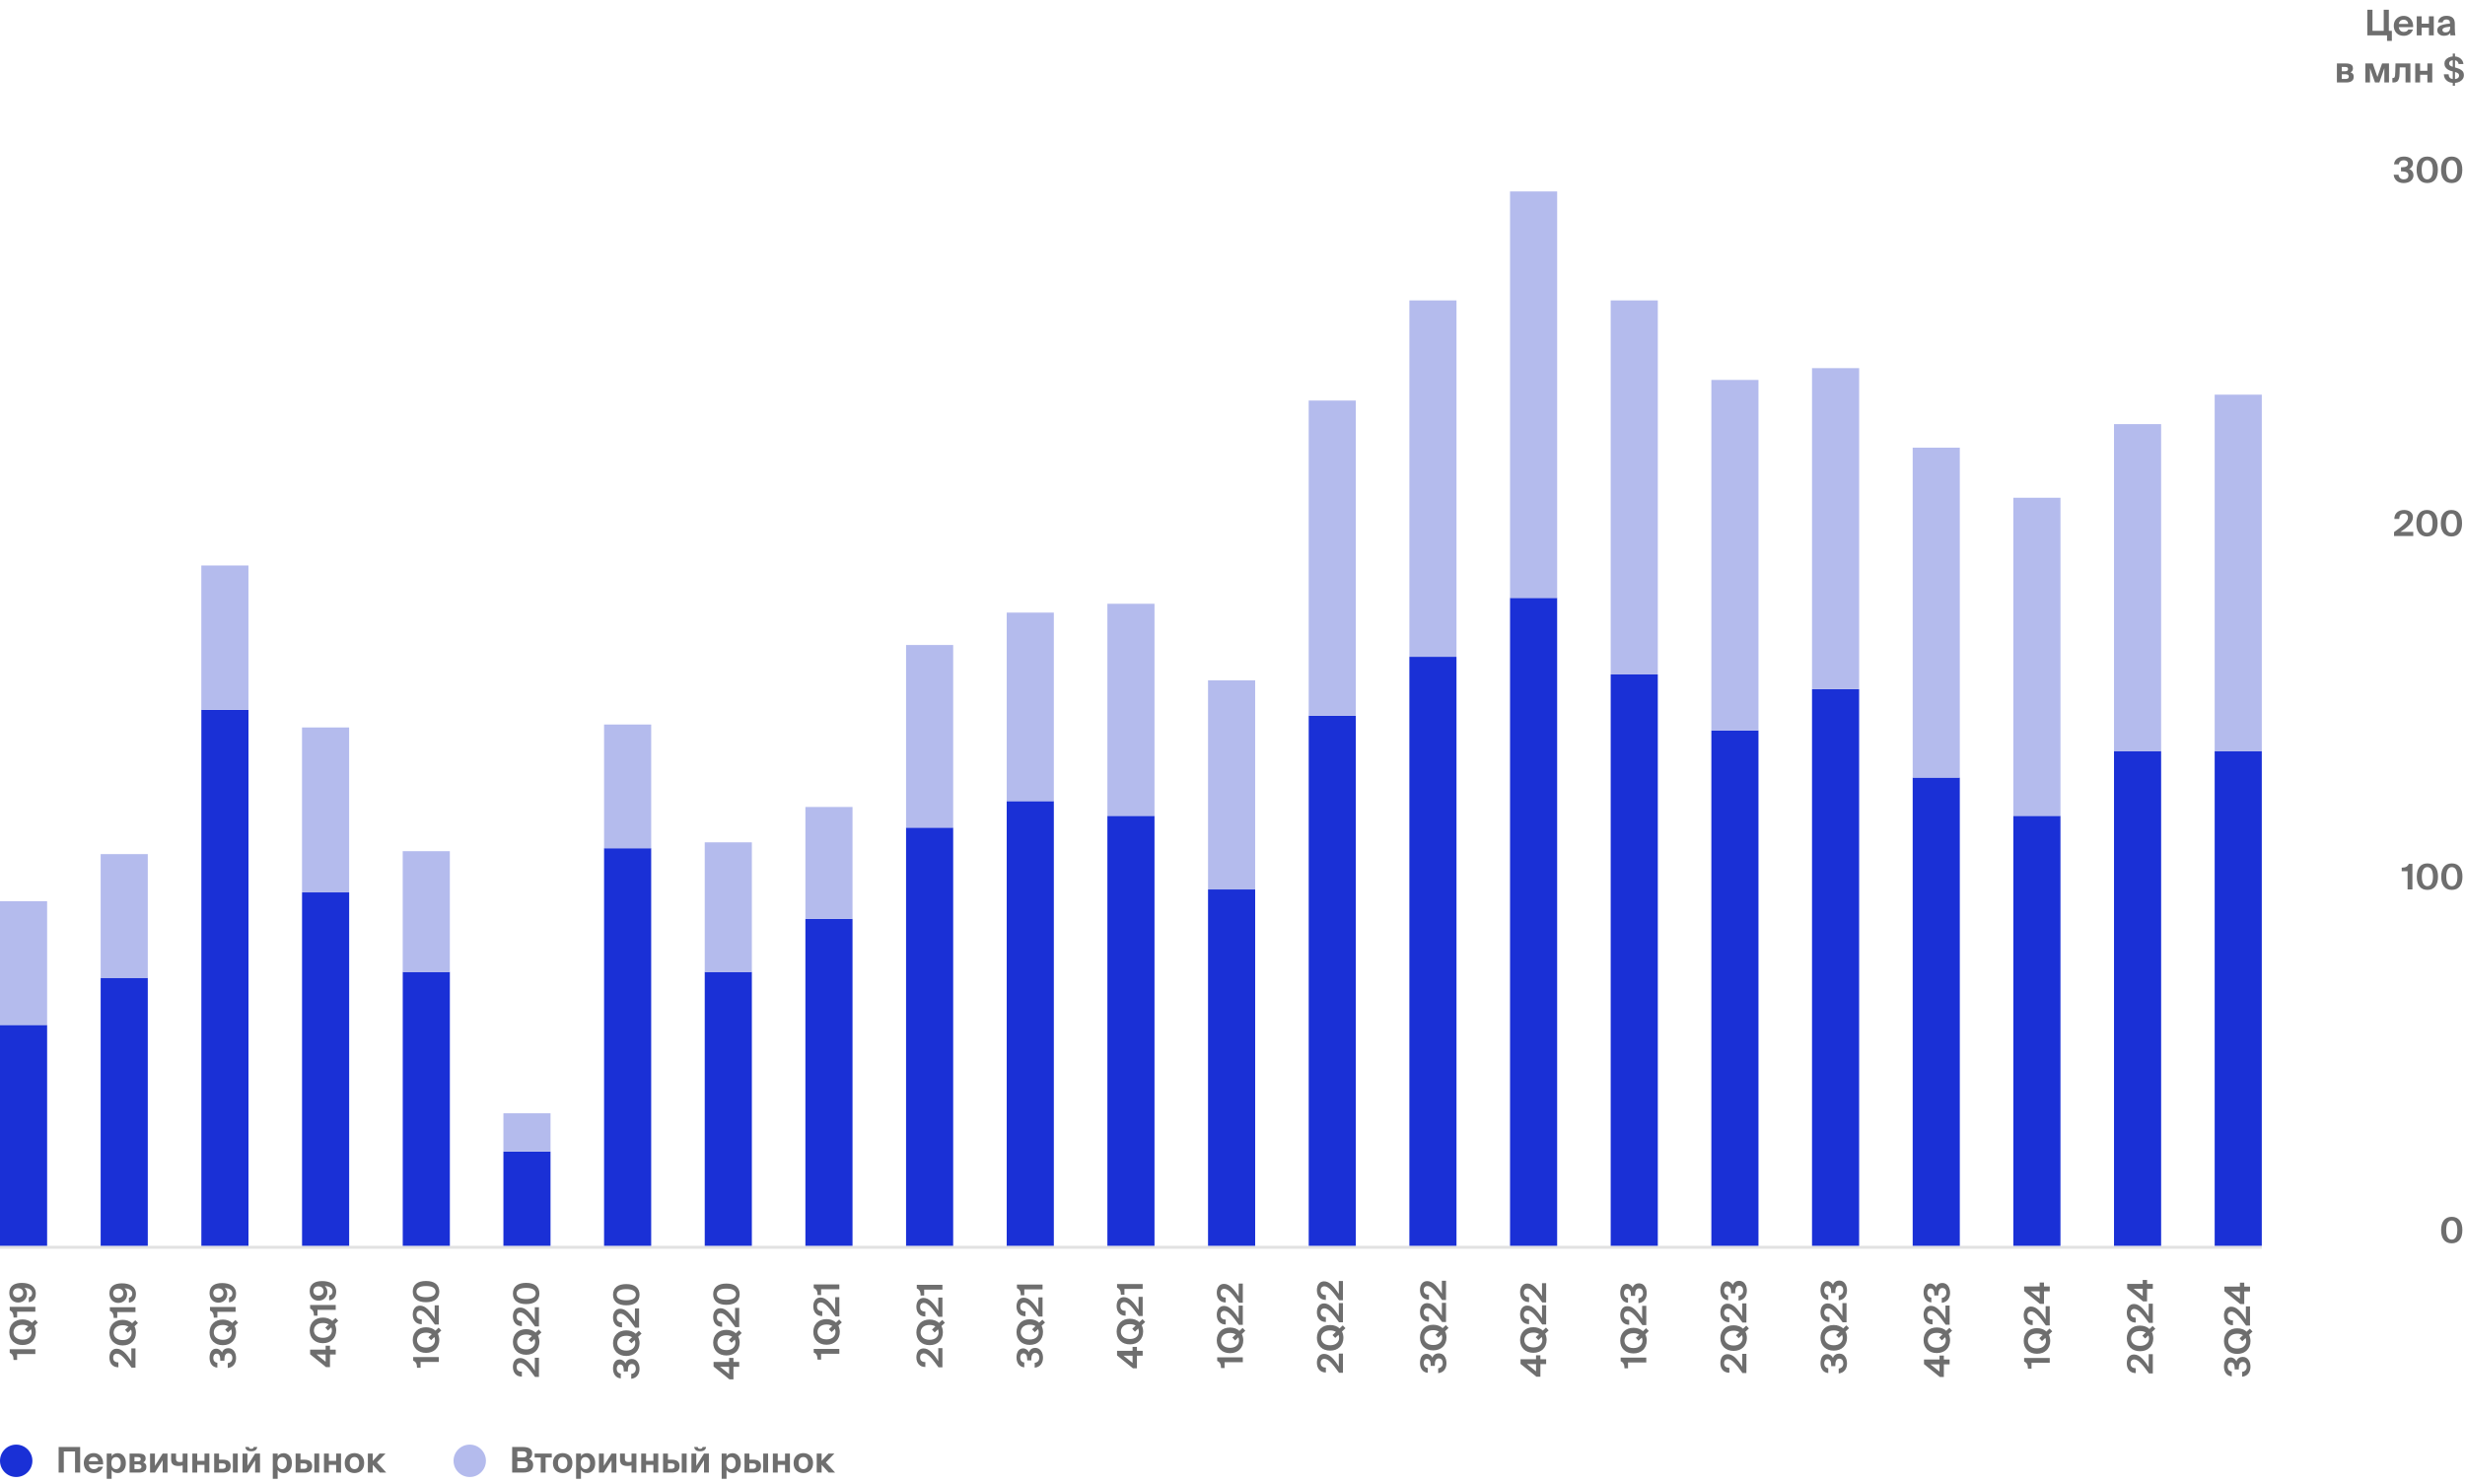 <svg xmlns="http://www.w3.org/2000/svg" width="837" height="504" viewBox="0 0 837 504" fill="none"><circle cx="5.5" cy="496" r="5.5" fill="#1A30D6"/><path d="M19.912 500V491.3H27.22V500H25.48V492.836H21.664V500H19.912ZM31.791 494.684C31.559 494.684 31.327 494.728 31.095 494.816C30.871 494.896 30.675 495.04 30.507 495.248C30.339 495.456 30.219 495.748 30.147 496.124H33.339C33.307 495.692 33.151 495.344 32.871 495.08C32.599 494.816 32.239 494.684 31.791 494.684ZM33.387 498.032H34.959C34.719 498.712 34.315 499.236 33.747 499.604C33.187 499.972 32.559 500.156 31.863 500.156C31.167 500.156 30.563 500.016 30.051 499.736C29.547 499.448 29.155 499.048 28.875 498.536C28.595 498.024 28.455 497.428 28.455 496.748C28.455 496.06 28.603 495.468 28.899 494.972C29.203 494.468 29.607 494.08 30.111 493.808C30.623 493.528 31.183 493.388 31.791 493.388C32.455 493.388 33.027 493.54 33.507 493.844C33.987 494.148 34.359 494.564 34.623 495.092C34.887 495.62 35.019 496.224 35.019 496.904C35.019 496.944 35.019 496.992 35.019 497.048C35.019 497.096 35.015 497.152 35.007 497.216H30.135C30.191 497.608 30.303 497.924 30.471 498.164C30.639 498.404 30.843 498.576 31.083 498.68C31.323 498.784 31.571 498.836 31.827 498.836C32.235 498.836 32.567 498.76 32.823 498.608C33.079 498.456 33.267 498.264 33.387 498.032ZM36.246 502.1V493.544H37.902V494.468C38.11 494.116 38.394 493.852 38.754 493.676C39.122 493.5 39.514 493.412 39.93 493.412C40.458 493.412 40.934 493.548 41.358 493.82C41.782 494.084 42.118 494.468 42.366 494.972C42.614 495.468 42.738 496.072 42.738 496.784C42.738 497.488 42.614 498.092 42.366 498.596C42.118 499.1 41.782 499.488 41.358 499.76C40.934 500.024 40.458 500.156 39.93 500.156C39.514 500.156 39.122 500.068 38.754 499.892C38.394 499.708 38.11 499.444 37.902 499.1V502.1H36.246ZM39.414 498.836C39.87 498.836 40.25 498.66 40.554 498.308C40.858 497.948 41.01 497.44 41.01 496.784C41.01 496.12 40.858 495.612 40.554 495.26C40.25 494.908 39.87 494.732 39.414 494.732C39.134 494.732 38.87 494.8 38.622 494.936C38.382 495.072 38.186 495.292 38.034 495.596C37.89 495.892 37.818 496.288 37.818 496.784C37.818 497.272 37.89 497.668 38.034 497.972C38.186 498.268 38.382 498.488 38.622 498.632C38.87 498.768 39.134 498.836 39.414 498.836ZM44.004 500V493.544H47.051C47.508 493.544 47.916 493.592 48.276 493.688C48.636 493.776 48.919 493.944 49.127 494.192C49.343 494.432 49.452 494.776 49.452 495.224C49.452 495.528 49.38 495.796 49.236 496.028C49.092 496.252 48.892 496.428 48.636 496.556C48.94 496.652 49.196 496.82 49.404 497.06C49.611 497.292 49.715 497.616 49.715 498.032C49.715 498.504 49.608 498.884 49.392 499.172C49.175 499.46 48.876 499.672 48.492 499.808C48.108 499.936 47.663 500 47.16 500H44.004ZM45.66 498.812H46.944C47.679 498.812 48.047 498.544 48.047 498.008C48.047 497.472 47.679 497.204 46.944 497.204H45.66V498.812ZM45.66 496.184H46.847C47.471 496.184 47.783 495.932 47.783 495.428C47.783 495.172 47.7 494.992 47.532 494.888C47.364 494.784 47.127 494.732 46.824 494.732H45.66V496.184ZM50.953 500V493.544H52.609V497.72L55.225 493.544H56.881V500H55.225V495.824L52.609 500H50.953ZM62.015 500V497.564C61.743 497.636 61.483 497.688 61.235 497.72C60.987 497.744 60.751 497.756 60.527 497.756C59.743 497.756 59.143 497.584 58.727 497.24C58.319 496.896 58.115 496.36 58.115 495.632V493.544H59.771V495.368C59.771 496.064 60.159 496.412 60.935 496.412C61.127 496.412 61.307 496.404 61.475 496.388C61.651 496.364 61.831 496.324 62.015 496.268V493.544H63.671V500H62.015ZM65.308 500V493.544H66.964V496.028H69.436V493.544H71.092V500H69.436V497.372H66.964V500H65.308ZM72.726 500V493.544H74.382V495.62H75.702C76.558 495.62 77.21 495.792 77.658 496.136C78.106 496.48 78.33 497.032 78.33 497.792C78.33 498.584 78.094 499.152 77.622 499.496C77.158 499.832 76.518 500 75.702 500H72.726ZM74.382 498.728H75.498C75.882 498.728 76.17 498.656 76.362 498.512C76.562 498.368 76.662 498.128 76.662 497.792C76.662 497.464 76.562 497.232 76.362 497.096C76.17 496.952 75.882 496.88 75.498 496.88H74.382V498.728ZM79.074 500V493.544H80.73V500H79.074ZM82.359 500V493.544H84.015V497.72L86.631 493.544H88.287V500H86.631V495.824L84.015 500H82.359ZM86.151 491.3H87.339C87.315 491.556 87.235 491.796 87.099 492.02C86.963 492.244 86.751 492.424 86.463 492.56C86.175 492.696 85.787 492.764 85.299 492.764C84.827 492.764 84.447 492.696 84.159 492.56C83.871 492.424 83.659 492.244 83.523 492.02C83.395 491.796 83.319 491.556 83.295 491.3H84.495C84.519 491.484 84.595 491.636 84.723 491.756C84.851 491.868 85.047 491.924 85.311 491.924C85.591 491.924 85.795 491.868 85.923 491.756C86.051 491.636 86.127 491.484 86.151 491.3ZM92.625 502.1V493.544H94.281V494.468C94.489 494.116 94.773 493.852 95.133 493.676C95.501 493.5 95.893 493.412 96.309 493.412C96.837 493.412 97.313 493.548 97.737 493.82C98.161 494.084 98.497 494.468 98.745 494.972C98.993 495.468 99.117 496.072 99.117 496.784C99.117 497.488 98.993 498.092 98.745 498.596C98.497 499.1 98.161 499.488 97.737 499.76C97.313 500.024 96.837 500.156 96.309 500.156C95.893 500.156 95.501 500.068 95.133 499.892C94.773 499.708 94.489 499.444 94.281 499.1V502.1H92.625ZM95.793 498.836C96.249 498.836 96.629 498.66 96.933 498.308C97.237 497.948 97.389 497.44 97.389 496.784C97.389 496.12 97.237 495.612 96.933 495.26C96.629 494.908 96.249 494.732 95.793 494.732C95.513 494.732 95.249 494.8 95.001 494.936C94.761 495.072 94.565 495.292 94.413 495.596C94.269 495.892 94.197 496.288 94.197 496.784C94.197 497.272 94.269 497.668 94.413 497.972C94.565 498.268 94.761 498.488 95.001 498.632C95.249 498.768 95.513 498.836 95.793 498.836ZM100.382 500V493.544H102.038V495.62H103.358C104.214 495.62 104.866 495.792 105.314 496.136C105.762 496.48 105.986 497.032 105.986 497.792C105.986 498.584 105.75 499.152 105.278 499.496C104.814 499.832 104.174 500 103.358 500H100.382ZM102.038 498.728H103.154C103.538 498.728 103.826 498.656 104.018 498.512C104.218 498.368 104.318 498.128 104.318 497.792C104.318 497.464 104.218 497.232 104.018 497.096C103.826 496.952 103.538 496.88 103.154 496.88H102.038V498.728ZM106.73 500V493.544H108.386V500H106.73ZM110.015 500V493.544H111.671V496.028H114.143V493.544H115.799V500H114.143V497.372H111.671V500H110.015ZM120.361 500.156C119.937 500.156 119.525 500.088 119.125 499.952C118.733 499.816 118.381 499.612 118.069 499.34C117.757 499.06 117.509 498.708 117.325 498.284C117.141 497.852 117.049 497.344 117.049 496.76C117.049 496.176 117.141 495.672 117.325 495.248C117.509 494.824 117.757 494.476 118.069 494.204C118.381 493.924 118.733 493.72 119.125 493.592C119.525 493.456 119.937 493.388 120.361 493.388C120.785 493.388 121.193 493.456 121.585 493.592C121.977 493.72 122.329 493.924 122.641 494.204C122.953 494.476 123.201 494.824 123.385 495.248C123.569 495.672 123.661 496.176 123.661 496.76C123.661 497.344 123.569 497.852 123.385 498.284C123.201 498.708 122.953 499.06 122.641 499.34C122.329 499.612 121.977 499.816 121.585 499.952C121.193 500.088 120.785 500.156 120.361 500.156ZM120.361 498.836C120.649 498.836 120.913 498.768 121.153 498.632C121.401 498.488 121.597 498.264 121.741 497.96C121.885 497.656 121.957 497.256 121.957 496.76C121.957 496.264 121.881 495.868 121.729 495.572C121.585 495.268 121.393 495.048 121.153 494.912C120.913 494.776 120.649 494.708 120.361 494.708C120.073 494.708 119.805 494.776 119.557 494.912C119.317 495.048 119.121 495.268 118.969 495.572C118.825 495.868 118.753 496.264 118.753 496.76C118.753 497.256 118.825 497.656 118.969 497.96C119.121 498.264 119.317 498.488 119.557 498.632C119.805 498.768 120.073 498.836 120.361 498.836ZM124.91 500V493.544H126.566V496.04L128.882 493.544H130.898L127.994 496.556L131.162 500H128.99L126.566 497.348V500H124.91Z" fill="#6E6E6E"/><circle cx="159.5" cy="496" r="5.5" fill="#B4BBED"/><path d="M173.912 500V491.3H177.464C178.064 491.3 178.608 491.36 179.096 491.48C179.584 491.6 179.972 491.82 180.26 492.14C180.548 492.46 180.692 492.92 180.692 493.52C180.692 493.92 180.604 494.28 180.428 494.6C180.252 494.92 180.004 495.176 179.684 495.368C180.092 495.52 180.42 495.76 180.668 496.088C180.916 496.408 181.04 496.832 181.04 497.36C181.04 497.992 180.896 498.504 180.608 498.896C180.32 499.28 179.924 499.56 179.42 499.736C178.916 499.912 178.332 500 177.668 500H173.912ZM175.664 498.524H177.692C178.196 498.524 178.572 498.42 178.82 498.212C179.076 498.004 179.204 497.716 179.204 497.348C179.204 496.572 178.692 496.184 177.668 496.184H175.664V498.524ZM175.664 494.864H177.572C177.98 494.864 178.3 494.776 178.532 494.6C178.764 494.416 178.88 494.148 178.88 493.796C178.88 493.46 178.76 493.208 178.52 493.04C178.288 492.864 177.972 492.776 177.572 492.776H175.664V494.864ZM183.611 500V494.888H181.535V493.544H187.355V494.888H185.267V500H183.611ZM191.064 500.156C190.64 500.156 190.228 500.088 189.828 499.952C189.436 499.816 189.084 499.612 188.772 499.34C188.46 499.06 188.212 498.708 188.028 498.284C187.844 497.852 187.752 497.344 187.752 496.76C187.752 496.176 187.844 495.672 188.028 495.248C188.212 494.824 188.46 494.476 188.772 494.204C189.084 493.924 189.436 493.72 189.828 493.592C190.228 493.456 190.64 493.388 191.064 493.388C191.488 493.388 191.896 493.456 192.288 493.592C192.68 493.72 193.032 493.924 193.344 494.204C193.656 494.476 193.904 494.824 194.088 495.248C194.272 495.672 194.364 496.176 194.364 496.76C194.364 497.344 194.272 497.852 194.088 498.284C193.904 498.708 193.656 499.06 193.344 499.34C193.032 499.612 192.68 499.816 192.288 499.952C191.896 500.088 191.488 500.156 191.064 500.156ZM191.064 498.836C191.352 498.836 191.616 498.768 191.856 498.632C192.104 498.488 192.3 498.264 192.444 497.96C192.588 497.656 192.66 497.256 192.66 496.76C192.66 496.264 192.584 495.868 192.432 495.572C192.288 495.268 192.096 495.048 191.856 494.912C191.616 494.776 191.352 494.708 191.064 494.708C190.776 494.708 190.508 494.776 190.26 494.912C190.02 495.048 189.824 495.268 189.672 495.572C189.528 495.868 189.456 496.264 189.456 496.76C189.456 497.256 189.528 497.656 189.672 497.96C189.824 498.264 190.02 498.488 190.26 498.632C190.508 498.768 190.776 498.836 191.064 498.836ZM195.613 502.1V493.544H197.269V494.468C197.477 494.116 197.761 493.852 198.121 493.676C198.489 493.5 198.881 493.412 199.297 493.412C199.825 493.412 200.301 493.548 200.725 493.82C201.149 494.084 201.485 494.468 201.733 494.972C201.981 495.468 202.105 496.072 202.105 496.784C202.105 497.488 201.981 498.092 201.733 498.596C201.485 499.1 201.149 499.488 200.725 499.76C200.301 500.024 199.825 500.156 199.297 500.156C198.881 500.156 198.489 500.068 198.121 499.892C197.761 499.708 197.477 499.444 197.269 499.1V502.1H195.613ZM198.781 498.836C199.237 498.836 199.617 498.66 199.921 498.308C200.225 497.948 200.377 497.44 200.377 496.784C200.377 496.12 200.225 495.612 199.921 495.26C199.617 494.908 199.237 494.732 198.781 494.732C198.501 494.732 198.237 494.8 197.989 494.936C197.749 495.072 197.553 495.292 197.401 495.596C197.257 495.892 197.185 496.288 197.185 496.784C197.185 497.272 197.257 497.668 197.401 497.972C197.553 498.268 197.749 498.488 197.989 498.632C198.237 498.768 198.501 498.836 198.781 498.836ZM203.371 500V493.544H205.027V497.72L207.643 493.544H209.299V500H207.643V495.824L205.027 500H203.371ZM214.433 500V497.564C214.161 497.636 213.901 497.688 213.653 497.72C213.405 497.744 213.169 497.756 212.945 497.756C212.161 497.756 211.561 497.584 211.145 497.24C210.737 496.896 210.533 496.36 210.533 495.632V493.544H212.189V495.368C212.189 496.064 212.577 496.412 213.353 496.412C213.545 496.412 213.725 496.404 213.893 496.388C214.069 496.364 214.249 496.324 214.433 496.268V493.544H216.089V500H214.433ZM217.726 500V493.544H219.382V496.028H221.854V493.544H223.51V500H221.854V497.372H219.382V500H217.726ZM225.144 500V493.544H226.8V495.62H228.12C228.976 495.62 229.628 495.792 230.076 496.136C230.524 496.48 230.748 497.032 230.748 497.792C230.748 498.584 230.512 499.152 230.04 499.496C229.576 499.832 228.936 500 228.12 500H225.144ZM226.8 498.728H227.916C228.3 498.728 228.588 498.656 228.78 498.512C228.98 498.368 229.08 498.128 229.08 497.792C229.08 497.464 228.98 497.232 228.78 497.096C228.588 496.952 228.3 496.88 227.916 496.88H226.8V498.728ZM231.492 500V493.544H233.148V500H231.492ZM234.777 500V493.544H236.433V497.72L239.049 493.544H240.705V500H239.049V495.824L236.433 500H234.777ZM238.569 491.3H239.757C239.733 491.556 239.653 491.796 239.517 492.02C239.381 492.244 239.169 492.424 238.881 492.56C238.593 492.696 238.205 492.764 237.717 492.764C237.245 492.764 236.865 492.696 236.577 492.56C236.289 492.424 236.077 492.244 235.941 492.02C235.813 491.796 235.737 491.556 235.713 491.3H236.913C236.937 491.484 237.013 491.636 237.141 491.756C237.269 491.868 237.465 491.924 237.729 491.924C238.009 491.924 238.213 491.868 238.341 491.756C238.469 491.636 238.545 491.484 238.569 491.3ZM245.043 502.1V493.544H246.699V494.468C246.907 494.116 247.191 493.852 247.551 493.676C247.919 493.5 248.311 493.412 248.727 493.412C249.255 493.412 249.731 493.548 250.155 493.82C250.579 494.084 250.915 494.468 251.163 494.972C251.411 495.468 251.535 496.072 251.535 496.784C251.535 497.488 251.411 498.092 251.163 498.596C250.915 499.1 250.579 499.488 250.155 499.76C249.731 500.024 249.255 500.156 248.727 500.156C248.311 500.156 247.919 500.068 247.551 499.892C247.191 499.708 246.907 499.444 246.699 499.1V502.1H245.043ZM248.211 498.836C248.667 498.836 249.047 498.66 249.351 498.308C249.655 497.948 249.807 497.44 249.807 496.784C249.807 496.12 249.655 495.612 249.351 495.26C249.047 494.908 248.667 494.732 248.211 494.732C247.931 494.732 247.667 494.8 247.419 494.936C247.179 495.072 246.983 495.292 246.831 495.596C246.687 495.892 246.615 496.288 246.615 496.784C246.615 497.272 246.687 497.668 246.831 497.972C246.983 498.268 247.179 498.488 247.419 498.632C247.667 498.768 247.931 498.836 248.211 498.836ZM252.8 500V493.544H254.456V495.62H255.776C256.632 495.62 257.284 495.792 257.732 496.136C258.18 496.48 258.404 497.032 258.404 497.792C258.404 498.584 258.168 499.152 257.696 499.496C257.232 499.832 256.592 500 255.776 500H252.8ZM254.456 498.728H255.572C255.956 498.728 256.244 498.656 256.436 498.512C256.636 498.368 256.736 498.128 256.736 497.792C256.736 497.464 256.636 497.232 256.436 497.096C256.244 496.952 255.956 496.88 255.572 496.88H254.456V498.728ZM259.148 500V493.544H260.804V500H259.148ZM262.433 500V493.544H264.089V496.028H266.561V493.544H268.217V500H266.561V497.372H264.089V500H262.433ZM272.779 500.156C272.355 500.156 271.943 500.088 271.543 499.952C271.151 499.816 270.799 499.612 270.487 499.34C270.175 499.06 269.927 498.708 269.743 498.284C269.559 497.852 269.467 497.344 269.467 496.76C269.467 496.176 269.559 495.672 269.743 495.248C269.927 494.824 270.175 494.476 270.487 494.204C270.799 493.924 271.151 493.72 271.543 493.592C271.943 493.456 272.355 493.388 272.779 493.388C273.203 493.388 273.611 493.456 274.003 493.592C274.395 493.72 274.747 493.924 275.059 494.204C275.371 494.476 275.619 494.824 275.803 495.248C275.987 495.672 276.079 496.176 276.079 496.76C276.079 497.344 275.987 497.852 275.803 498.284C275.619 498.708 275.371 499.06 275.059 499.34C274.747 499.612 274.395 499.816 274.003 499.952C273.611 500.088 273.203 500.156 272.779 500.156ZM272.779 498.836C273.067 498.836 273.331 498.768 273.571 498.632C273.819 498.488 274.015 498.264 274.159 497.96C274.303 497.656 274.375 497.256 274.375 496.76C274.375 496.264 274.299 495.868 274.147 495.572C274.003 495.268 273.811 495.048 273.571 494.912C273.331 494.776 273.067 494.708 272.779 494.708C272.491 494.708 272.223 494.776 271.975 494.912C271.735 495.048 271.539 495.268 271.387 495.572C271.243 495.868 271.171 496.264 271.171 496.76C271.171 497.256 271.243 497.656 271.387 497.96C271.539 498.264 271.735 498.488 271.975 498.632C272.223 498.768 272.491 498.836 272.779 498.836ZM277.328 500V493.544H278.984V496.04L281.3 493.544H283.316L280.412 496.556L283.58 500H281.408L278.984 497.348V500H277.328Z" fill="#6E6E6E"/><line opacity="0.2" x1="768" y1="423.5" y2="423.5" stroke="#6E6E6E"/><path d="M12 459.757L5.808 459.757L5.808 461.749L4.608 461.749C4.572 460.369 4.248 459.745 3.3 459.337L3.3 458.113L12 458.113L12 459.757ZM12.156 452.348C12.156 454.952 10.332 456.692 7.656 456.692C4.968 456.692 3.156 454.952 3.156 452.348C3.156 449.732 4.968 447.992 7.656 447.992C8.964 447.992 10.068 448.412 10.86 449.144L11.94 448.124L12.852 449.084L11.664 450.2C11.988 450.824 12.156 451.544 12.156 452.348ZM10.704 452.348C10.704 451.976 10.632 451.628 10.488 451.316L9.372 452.372L8.46 451.412L9.612 450.332C9.12 450.008 8.46 449.828 7.656 449.828C5.664 449.828 4.596 450.956 4.596 452.348C4.596 453.728 5.664 454.868 7.656 454.868C9.648 454.868 10.704 453.728 10.704 452.348ZM12 445.367L5.808 445.367L5.808 447.359L4.608 447.359C4.572 445.979 4.248 445.355 3.3 444.947L3.3 443.723L12 443.723L12 445.367ZM7.872 438.977C7.872 438.017 7.176 437.393 6.132 437.393C5.1 437.393 4.416 438.005 4.416 438.977C4.416 439.925 5.112 440.549 6.132 440.549C7.14 440.549 7.872 439.925 7.872 438.977ZM9.768 442.145L9.768 440.477C10.572 440.369 10.908 439.817 10.908 439.097C10.908 438.005 9.948 437.309 8.292 437.309C8.796 437.717 9.168 438.365 9.168 439.361C9.168 440.945 7.92 442.253 6.156 442.253C4.404 442.253 3.156 440.921 3.156 438.977C3.156 436.613 4.896 435.593 7.416 435.593C9.936 435.593 12.156 436.601 12.156 439.205C12.156 441.113 11.052 442.013 9.768 442.145Z" fill="#6E6E6E"/><path d="M46 464.357L44.668 464.357C42.784 461.717 41.176 459.617 39.736 459.617C38.884 459.617 38.416 460.193 38.416 460.985C38.416 461.777 38.8 462.581 40.204 462.581L40.204 464.249C38.272 464.249 37.156 462.893 37.156 460.937C37.156 459.209 38.044 457.937 39.604 457.937C41.488 457.937 43.024 459.701 44.596 462.221L44.596 457.829L46 457.829L46 464.357ZM46.156 452.488C46.156 455.092 44.332 456.832 41.656 456.832C38.968 456.832 37.156 455.092 37.156 452.488C37.156 449.872 38.968 448.132 41.656 448.132C42.964 448.132 44.068 448.552 44.86 449.284L45.94 448.264L46.852 449.224L45.664 450.34C45.988 450.964 46.156 451.684 46.156 452.488ZM44.704 452.488C44.704 452.116 44.632 451.768 44.488 451.456L43.372 452.512L42.46 451.552L43.612 450.472C43.12 450.148 42.46 449.968 41.656 449.968C39.664 449.968 38.596 451.096 38.596 452.488C38.596 453.868 39.664 455.008 41.656 455.008C43.648 455.008 44.704 453.868 44.704 452.488ZM46 445.507L39.808 445.507L39.808 447.499L38.608 447.499C38.572 446.119 38.248 445.495 37.3 445.087L37.3 443.863L46 443.863L46 445.507ZM41.872 439.118C41.872 438.158 41.176 437.534 40.132 437.534C39.1 437.534 38.416 438.146 38.416 439.118C38.416 440.066 39.112 440.69 40.132 440.69C41.14 440.69 41.872 440.066 41.872 439.118ZM43.768 442.286L43.768 440.618C44.572 440.51 44.908 439.958 44.908 439.238C44.908 438.146 43.948 437.45 42.292 437.45C42.796 437.858 43.168 438.506 43.168 439.502C43.168 441.086 41.92 442.394 40.156 442.394C38.404 442.394 37.156 441.062 37.156 439.118C37.156 436.754 38.896 435.734 41.416 435.734C43.936 435.734 46.156 436.742 46.156 439.346C46.156 441.254 45.052 442.154 43.768 442.286Z" fill="#6E6E6E"/><path d="M73.796 462.717L73.796 464.361C72.032 464.205 71.156 462.765 71.156 460.977C71.156 459.453 71.804 457.929 73.4 457.929C74.3 457.929 75.032 458.493 75.392 459.225C75.752 458.193 76.652 457.749 77.504 457.749C79.28 457.749 80.156 459.345 80.156 461.097C80.156 462.945 79.148 464.289 77.336 464.481L77.336 462.825C78.368 462.693 78.896 461.997 78.896 461.073C78.896 460.101 78.404 459.465 77.516 459.465C76.58 459.465 76.196 460.353 76.196 461.565L76.196 461.997L74.792 461.997L74.792 461.625C74.792 460.353 74.408 459.621 73.544 459.621C72.8 459.621 72.416 460.305 72.416 461.049C72.416 461.949 72.86 462.597 73.796 462.717ZM80.156 452.401C80.156 455.005 78.332 456.745 75.656 456.745C72.968 456.745 71.156 455.005 71.156 452.401C71.156 449.785 72.968 448.045 75.656 448.045C76.964 448.045 78.068 448.465 78.86 449.197L79.94 448.177L80.852 449.137L79.664 450.253C79.988 450.877 80.156 451.597 80.156 452.401ZM78.704 452.401C78.704 452.029 78.632 451.681 78.488 451.369L77.372 452.425L76.46 451.465L77.612 450.385C77.12 450.061 76.46 449.881 75.656 449.881C73.664 449.881 72.596 451.009 72.596 452.401C72.596 453.781 73.664 454.921 75.656 454.921C77.648 454.921 78.704 453.781 78.704 452.401ZM80 445.42L73.808 445.42L73.808 447.412L72.608 447.412C72.572 446.032 72.248 445.408 71.3 445L71.3 443.776L80 443.776L80 445.42ZM75.872 439.03C75.872 438.07 75.176 437.446 74.132 437.446C73.1 437.446 72.416 438.058 72.416 439.03C72.416 439.978 73.112 440.602 74.132 440.602C75.14 440.602 75.872 439.978 75.872 439.03ZM77.768 442.198L77.768 440.53C78.572 440.422 78.908 439.87 78.908 439.15C78.908 438.058 77.948 437.362 76.292 437.362C76.796 437.77 77.168 438.418 77.168 439.414C77.168 440.998 75.92 442.306 74.156 442.306C72.404 442.306 71.156 440.974 71.156 439.03C71.156 436.666 72.896 435.646 75.416 435.646C77.936 435.646 80.156 436.654 80.156 439.258C80.156 441.166 79.052 442.066 77.768 442.198Z" fill="#6E6E6E"/><path d="M114 459.908L112.044 459.908L112.044 464.18L110.688 464.18L105.3 459.824L105.3 458.252L110.568 458.252L110.568 456.908L112.044 456.908L112.044 458.252L114 458.252L114 459.908ZM110.568 462.356L110.568 459.908L107.484 459.908L110.568 462.356ZM114.156 451.725C114.156 454.329 112.332 456.069 109.656 456.069C106.968 456.069 105.156 454.329 105.156 451.725C105.156 449.109 106.968 447.369 109.656 447.369C110.964 447.369 112.068 447.789 112.86 448.521L113.94 447.501L114.852 448.461L113.664 449.577C113.988 450.201 114.156 450.921 114.156 451.725ZM112.704 451.725C112.704 451.353 112.632 451.005 112.488 450.693L111.372 451.749L110.46 450.789L111.612 449.709C111.12 449.385 110.46 449.205 109.656 449.205C107.664 449.205 106.596 450.333 106.596 451.725C106.596 453.105 107.664 454.245 109.656 454.245C111.648 454.245 112.704 453.105 112.704 451.725ZM114 444.744L107.808 444.744L107.808 446.736L106.608 446.736C106.572 445.356 106.248 444.732 105.3 444.324L105.3 443.1L114 443.1L114 444.744ZM109.872 438.354C109.872 437.394 109.176 436.77 108.132 436.77C107.1 436.77 106.416 437.382 106.416 438.354C106.416 439.302 107.112 439.926 108.132 439.926C109.14 439.926 109.872 439.302 109.872 438.354ZM111.768 441.522L111.768 439.854C112.572 439.746 112.908 439.194 112.908 438.474C112.908 437.382 111.948 436.686 110.292 436.686C110.796 437.094 111.168 437.742 111.168 438.738C111.168 440.322 109.92 441.63 108.156 441.63C106.404 441.63 105.156 440.298 105.156 438.354C105.156 435.99 106.896 434.97 109.416 434.97C111.936 434.97 114.156 435.978 114.156 438.582C114.156 440.49 113.052 441.39 111.768 441.522Z" fill="#6E6E6E"/><path d="M149 462.421L142.808 462.421L142.808 464.413L141.608 464.413C141.572 463.033 141.248 462.409 140.3 462.001L140.3 460.777L149 460.777L149 462.421ZM149.156 455.012C149.156 457.616 147.332 459.356 144.656 459.356C141.968 459.356 140.156 457.616 140.156 455.012C140.156 452.396 141.968 450.656 144.656 450.656C145.964 450.656 147.068 451.076 147.86 451.808L148.94 450.788L149.852 451.748L148.664 452.864C148.988 453.488 149.156 454.208 149.156 455.012ZM147.704 455.012C147.704 454.64 147.632 454.292 147.488 453.98L146.372 455.036L145.46 454.076L146.612 452.996C146.12 452.672 145.46 452.492 144.656 452.492C142.664 452.492 141.596 453.62 141.596 455.012C141.596 456.392 142.664 457.532 144.656 457.532C146.648 457.532 147.704 456.392 147.704 455.012ZM149 449.736L147.668 449.736C145.784 447.096 144.176 444.996 142.736 444.996C141.884 444.996 141.416 445.572 141.416 446.364C141.416 447.156 141.8 447.96 143.204 447.96L143.204 449.628C141.272 449.628 140.156 448.272 140.156 446.316C140.156 444.588 141.044 443.316 142.604 443.316C144.488 443.316 146.024 445.08 147.596 447.6L147.596 443.208L149 443.208L149 449.736ZM149.156 438.551C149.156 440.939 147.428 442.151 144.656 442.151C141.884 442.151 140.156 440.939 140.156 438.551C140.156 436.151 141.884 434.939 144.656 434.939C147.428 434.939 149.156 436.151 149.156 438.551ZM147.896 438.551C147.896 437.399 146.876 436.655 144.656 436.655C142.436 436.655 141.416 437.399 141.416 438.551C141.416 439.691 142.436 440.435 144.656 440.435C146.876 440.435 147.896 439.691 147.896 438.551Z" fill="#6E6E6E"/><path d="M183 467.521L181.668 467.521C179.784 464.881 178.176 462.781 176.736 462.781C175.884 462.781 175.416 463.357 175.416 464.149C175.416 464.941 175.8 465.745 177.204 465.745L177.204 467.413C175.272 467.413 174.156 466.057 174.156 464.101C174.156 462.373 175.044 461.101 176.604 461.101C178.488 461.101 180.024 462.865 181.596 465.385L181.596 460.993L183 460.993L183 467.521ZM183.156 455.653C183.156 458.257 181.332 459.997 178.656 459.997C175.968 459.997 174.156 458.257 174.156 455.653C174.156 453.037 175.968 451.297 178.656 451.297C179.964 451.297 181.068 451.717 181.86 452.449L182.94 451.429L183.852 452.389L182.664 453.505C182.988 454.129 183.156 454.849 183.156 455.653ZM181.704 455.653C181.704 455.281 181.632 454.933 181.488 454.621L180.372 455.677L179.46 454.717L180.612 453.637C180.12 453.313 179.46 453.133 178.656 453.133C176.664 453.133 175.596 454.261 175.596 455.653C175.596 457.033 176.664 458.173 178.656 458.173C180.648 458.173 181.704 457.033 181.704 455.653ZM183 450.376L181.668 450.376C179.784 447.736 178.176 445.636 176.736 445.636C175.884 445.636 175.416 446.212 175.416 447.004C175.416 447.796 175.8 448.6 177.204 448.6L177.204 450.268C175.272 450.268 174.156 448.912 174.156 446.956C174.156 445.228 175.044 443.956 176.604 443.956C178.488 443.956 180.024 445.72 181.596 448.24L181.596 443.848L183 443.848L183 450.376ZM183.156 439.192C183.156 441.58 181.428 442.792 178.656 442.792C175.884 442.792 174.156 441.58 174.156 439.192C174.156 436.792 175.884 435.58 178.656 435.58C181.428 435.58 183.156 436.792 183.156 439.192ZM181.896 439.192C181.896 438.04 180.876 437.296 178.656 437.296C176.436 437.296 175.416 438.04 175.416 439.192C175.416 440.332 176.436 441.076 178.656 441.076C180.876 441.076 181.896 440.332 181.896 439.192Z" fill="#6E6E6E"/><path d="M210.796 466.381L210.796 468.025C209.032 467.869 208.156 466.429 208.156 464.641C208.156 463.117 208.804 461.593 210.4 461.593C211.3 461.593 212.032 462.157 212.392 462.889C212.752 461.857 213.652 461.413 214.504 461.413C216.28 461.413 217.156 463.009 217.156 464.761C217.156 466.609 216.148 467.953 214.336 468.145L214.336 466.489C215.368 466.357 215.896 465.661 215.896 464.737C215.896 463.765 215.404 463.129 214.516 463.129C213.58 463.129 213.196 464.017 213.196 465.229L213.196 465.661L211.792 465.661L211.792 465.289C211.792 464.017 211.408 463.285 210.544 463.285C209.8 463.285 209.416 463.969 209.416 464.713C209.416 465.613 209.86 466.261 210.796 466.381ZM217.156 456.065C217.156 458.669 215.332 460.409 212.656 460.409C209.968 460.409 208.156 458.669 208.156 456.065C208.156 453.449 209.968 451.709 212.656 451.709C213.964 451.709 215.068 452.129 215.86 452.861L216.94 451.841L217.852 452.801L216.664 453.917C216.988 454.541 217.156 455.261 217.156 456.065ZM215.704 456.065C215.704 455.693 215.632 455.345 215.488 455.033L214.372 456.089L213.46 455.129L214.612 454.049C214.12 453.725 213.46 453.545 212.656 453.545C210.664 453.545 209.596 454.673 209.596 456.065C209.596 457.445 210.664 458.585 212.656 458.585C214.648 458.585 215.704 457.445 215.704 456.065ZM217 450.788L215.668 450.788C213.784 448.148 212.176 446.048 210.736 446.048C209.884 446.048 209.416 446.624 209.416 447.416C209.416 448.208 209.8 449.012 211.204 449.012L211.204 450.68C209.272 450.68 208.156 449.324 208.156 447.368C208.156 445.64 209.044 444.368 210.604 444.368C212.488 444.368 214.024 446.132 215.596 448.652L215.596 444.26L217 444.26L217 450.788ZM217.156 439.604C217.156 441.992 215.428 443.204 212.656 443.204C209.884 443.204 208.156 441.992 208.156 439.604C208.156 437.204 209.884 435.992 212.656 435.992C215.428 435.992 217.156 437.204 217.156 439.604ZM215.896 439.604C215.896 438.452 214.876 437.708 212.656 437.708C210.436 437.708 209.416 438.452 209.416 439.604C209.416 440.744 210.436 441.488 212.656 441.488C214.876 441.488 215.896 440.744 215.896 439.604Z" fill="#6E6E6E"/><path d="M251 464.073L249.044 464.073L249.044 468.345L247.688 468.345L242.3 463.989L242.3 462.417L247.568 462.417L247.568 461.073L249.044 461.073L249.044 462.417L251 462.417L251 464.073ZM247.568 466.521L247.568 464.073L244.484 464.073L247.568 466.521ZM251.156 455.889C251.156 458.493 249.332 460.233 246.656 460.233C243.968 460.233 242.156 458.493 242.156 455.889C242.156 453.273 243.968 451.533 246.656 451.533C247.964 451.533 249.068 451.953 249.86 452.685L250.94 451.665L251.852 452.625L250.664 453.741C250.988 454.365 251.156 455.085 251.156 455.889ZM249.704 455.889C249.704 455.517 249.632 455.169 249.488 454.857L248.372 455.913L247.46 454.953L248.612 453.873C248.12 453.549 247.46 453.369 246.656 453.369C244.664 453.369 243.596 454.497 243.596 455.889C243.596 457.269 244.664 458.409 246.656 458.409C248.648 458.409 249.704 457.269 249.704 455.889ZM251 450.613L249.668 450.613C247.784 447.973 246.176 445.873 244.736 445.873C243.884 445.873 243.416 446.449 243.416 447.241C243.416 448.033 243.8 448.837 245.204 448.837L245.204 450.505C243.272 450.505 242.156 449.149 242.156 447.193C242.156 445.465 243.044 444.193 244.604 444.193C246.488 444.193 248.024 445.957 249.596 448.477L249.596 444.085L251 444.085L251 450.613ZM251.156 439.428C251.156 441.816 249.428 443.028 246.656 443.028C243.884 443.028 242.156 441.816 242.156 439.428C242.156 437.028 243.884 435.816 246.656 435.816C249.428 435.816 251.156 437.028 251.156 439.428ZM249.896 439.428C249.896 438.276 248.876 437.532 246.656 437.532C244.436 437.532 243.416 438.276 243.416 439.428C243.416 440.568 244.436 441.312 246.656 441.312C248.876 441.312 249.896 440.568 249.896 439.428Z" fill="#6E6E6E"/><path d="M285 459.658L278.808 459.658L278.808 461.65L277.608 461.65C277.572 460.27 277.248 459.646 276.3 459.238L276.3 458.014L285 458.014L285 459.658ZM285.156 452.248C285.156 454.852 283.332 456.592 280.656 456.592C277.968 456.592 276.156 454.852 276.156 452.248C276.156 449.632 277.968 447.892 280.656 447.892C281.964 447.892 283.068 448.312 283.86 449.044L284.94 448.024L285.852 448.984L284.664 450.1C284.988 450.724 285.156 451.444 285.156 452.248ZM283.704 452.248C283.704 451.876 283.632 451.528 283.488 451.216L282.372 452.272L281.46 451.312L282.612 450.232C282.12 449.908 281.46 449.728 280.656 449.728C278.664 449.728 277.596 450.856 277.596 452.248C277.596 453.628 278.664 454.768 280.656 454.768C282.648 454.768 283.704 453.628 283.704 452.248ZM285 446.972L283.668 446.972C281.784 444.332 280.176 442.232 278.736 442.232C277.884 442.232 277.416 442.808 277.416 443.6C277.416 444.392 277.8 445.196 279.204 445.196L279.204 446.864C277.272 446.864 276.156 445.508 276.156 443.552C276.156 441.824 277.044 440.552 278.604 440.552C280.488 440.552 282.024 442.316 283.596 444.836L283.596 440.444L285 440.444L285 446.972ZM285 437.744L278.808 437.744L278.808 439.736L277.608 439.736C277.572 438.356 277.248 437.732 276.3 437.324L276.3 436.1L285 436.1L285 437.744Z" fill="#6E6E6E"/><path d="M320 464.257L318.668 464.257C316.784 461.617 315.176 459.517 313.736 459.517C312.884 459.517 312.416 460.093 312.416 460.885C312.416 461.677 312.8 462.481 314.204 462.481L314.204 464.149C312.272 464.149 311.156 462.793 311.156 460.837C311.156 459.109 312.044 457.837 313.604 457.837C315.488 457.837 317.024 459.601 318.596 462.121L318.596 457.729L320 457.729L320 464.257ZM320.156 452.389C320.156 454.993 318.332 456.733 315.656 456.733C312.968 456.733 311.156 454.993 311.156 452.389C311.156 449.773 312.968 448.033 315.656 448.033C316.964 448.033 318.068 448.453 318.86 449.185L319.94 448.165L320.852 449.125L319.664 450.241C319.988 450.865 320.156 451.585 320.156 452.389ZM318.704 452.389C318.704 452.017 318.632 451.669 318.488 451.357L317.372 452.413L316.46 451.453L317.612 450.373C317.12 450.049 316.46 449.869 315.656 449.869C313.664 449.869 312.596 450.997 312.596 452.389C312.596 453.769 313.664 454.909 315.656 454.909C317.648 454.909 318.704 453.769 318.704 452.389ZM320 447.113L318.668 447.113C316.784 444.473 315.176 442.373 313.736 442.373C312.884 442.373 312.416 442.949 312.416 443.741C312.416 444.533 312.8 445.337 314.204 445.337L314.204 447.005C312.272 447.005 311.156 445.649 311.156 443.693C311.156 441.965 312.044 440.693 313.604 440.693C315.488 440.693 317.024 442.457 318.596 444.977L318.596 440.585L320 440.585L320 447.113ZM320 437.884L313.808 437.884L313.808 439.876L312.608 439.876C312.572 438.496 312.248 437.872 311.3 437.464L311.3 436.24L320 436.24L320 437.884Z" fill="#6E6E6E"/><path d="M347.796 462.617L347.796 464.261C346.032 464.105 345.156 462.665 345.156 460.877C345.156 459.353 345.804 457.829 347.4 457.829C348.3 457.829 349.032 458.393 349.392 459.125C349.752 458.093 350.652 457.649 351.504 457.649C353.28 457.649 354.156 459.245 354.156 460.997C354.156 462.845 353.148 464.189 351.336 464.381L351.336 462.725C352.368 462.593 352.896 461.897 352.896 460.973C352.896 460.001 352.404 459.365 351.516 459.365C350.58 459.365 350.196 460.253 350.196 461.465L350.196 461.897L348.792 461.897L348.792 461.525C348.792 460.253 348.408 459.521 347.544 459.521C346.8 459.521 346.416 460.205 346.416 460.949C346.416 461.849 346.86 462.497 347.796 462.617ZM354.156 452.301C354.156 454.905 352.332 456.645 349.656 456.645C346.968 456.645 345.156 454.905 345.156 452.301C345.156 449.685 346.968 447.945 349.656 447.945C350.964 447.945 352.068 448.365 352.86 449.097L353.94 448.077L354.852 449.037L353.664 450.153C353.988 450.777 354.156 451.497 354.156 452.301ZM352.704 452.301C352.704 451.929 352.632 451.581 352.488 451.269L351.372 452.325L350.46 451.365L351.612 450.285C351.12 449.961 350.46 449.781 349.656 449.781C347.664 449.781 346.596 450.909 346.596 452.301C346.596 453.681 347.664 454.821 349.656 454.821C351.648 454.821 352.704 453.681 352.704 452.301ZM354 447.025L352.668 447.025C350.784 444.385 349.176 442.285 347.736 442.285C346.884 442.285 346.416 442.861 346.416 443.653C346.416 444.445 346.8 445.249 348.204 445.249L348.204 446.917C346.272 446.917 345.156 445.561 345.156 443.605C345.156 441.877 346.044 440.605 347.604 440.605C349.488 440.605 351.024 442.369 352.596 444.889L352.596 440.497L354 440.497L354 447.025ZM354 437.796L347.808 437.796L347.808 439.788L346.608 439.788C346.572 438.408 346.248 437.784 345.3 437.376L345.3 436.152L354 436.152L354 437.796Z" fill="#6E6E6E"/><path d="M388 460.309L386.044 460.309L386.044 464.581L384.688 464.581L379.3 460.225L379.3 458.653L384.568 458.653L384.568 457.309L386.044 457.309L386.044 458.653L388 458.653L388 460.309ZM384.568 462.757L384.568 460.309L381.484 460.309L384.568 462.757ZM388.156 452.125C388.156 454.729 386.332 456.469 383.656 456.469C380.968 456.469 379.156 454.729 379.156 452.125C379.156 449.509 380.968 447.769 383.656 447.769C384.964 447.769 386.068 448.189 386.86 448.921L387.94 447.901L388.852 448.861L387.664 449.977C387.988 450.601 388.156 451.321 388.156 452.125ZM386.704 452.125C386.704 451.753 386.632 451.405 386.488 451.093L385.372 452.149L384.46 451.189L385.612 450.109C385.12 449.785 384.46 449.605 383.656 449.605C381.664 449.605 380.596 450.733 380.596 452.125C380.596 453.505 381.664 454.645 383.656 454.645C385.648 454.645 386.704 453.505 386.704 452.125ZM388 446.849L386.668 446.849C384.784 444.209 383.176 442.109 381.736 442.109C380.884 442.109 380.416 442.685 380.416 443.477C380.416 444.269 380.8 445.073 382.204 445.073L382.204 446.741C380.272 446.741 379.156 445.385 379.156 443.429C379.156 441.701 380.044 440.429 381.604 440.429C383.488 440.429 385.024 442.193 386.596 444.713L386.596 440.321L388 440.321L388 446.849ZM388 437.621L381.808 437.621L381.808 439.613L380.608 439.613C380.572 438.233 380.248 437.609 379.3 437.201L379.3 435.977L388 435.977L388 437.621Z" fill="#6E6E6E"/><path d="M422 462.517L415.808 462.517L415.808 464.509L414.608 464.509C414.572 463.129 414.248 462.505 413.3 462.097L413.3 460.873L422 460.873L422 462.517ZM422.156 455.108C422.156 457.712 420.332 459.452 417.656 459.452C414.968 459.452 413.156 457.712 413.156 455.108C413.156 452.492 414.968 450.752 417.656 450.752C418.964 450.752 420.068 451.172 420.86 451.904L421.94 450.884L422.852 451.844L421.664 452.96C421.988 453.584 422.156 454.304 422.156 455.108ZM420.704 455.108C420.704 454.736 420.632 454.388 420.488 454.076L419.372 455.132L418.46 454.172L419.612 453.092C419.12 452.768 418.46 452.588 417.656 452.588C415.664 452.588 414.596 453.716 414.596 455.108C414.596 456.488 415.664 457.628 417.656 457.628C419.648 457.628 420.704 456.488 420.704 455.108ZM422 449.831L420.668 449.831C418.784 447.191 417.176 445.091 415.736 445.091C414.884 445.091 414.416 445.667 414.416 446.459C414.416 447.251 414.8 448.055 416.204 448.055L416.204 449.723C414.272 449.723 413.156 448.367 413.156 446.411C413.156 444.683 414.044 443.411 415.604 443.411C417.488 443.411 419.024 445.175 420.596 447.695L420.596 443.303L422 443.303L422 449.831ZM422 442.343L420.668 442.343C418.784 439.703 417.176 437.603 415.736 437.603C414.884 437.603 414.416 438.179 414.416 438.971C414.416 439.763 414.8 440.567 416.204 440.567L416.204 442.235C414.272 442.235 413.156 440.879 413.156 438.923C413.156 437.195 414.044 435.923 415.604 435.923C417.488 435.923 419.024 437.687 420.596 440.207L420.596 435.815L422 435.815L422 442.343Z" fill="#6E6E6E"/><path d="M456 466.117L454.668 466.117C452.784 463.477 451.176 461.377 449.736 461.377C448.884 461.377 448.416 461.953 448.416 462.745C448.416 463.537 448.8 464.341 450.204 464.341L450.204 466.009C448.272 466.009 447.156 464.653 447.156 462.697C447.156 460.969 448.044 459.697 449.604 459.697C451.488 459.697 453.024 461.461 454.596 463.981L454.596 459.589L456 459.589L456 466.117ZM456.156 454.248C456.156 456.852 454.332 458.592 451.656 458.592C448.968 458.592 447.156 456.852 447.156 454.248C447.156 451.632 448.968 449.892 451.656 449.892C452.964 449.892 454.068 450.312 454.86 451.044L455.94 450.024L456.852 450.984L455.664 452.1C455.988 452.724 456.156 453.444 456.156 454.248ZM454.704 454.248C454.704 453.876 454.632 453.528 454.488 453.216L453.372 454.272L452.46 453.312L453.612 452.232C453.12 451.908 452.46 451.728 451.656 451.728C449.664 451.728 448.596 452.856 448.596 454.248C448.596 455.628 449.664 456.768 451.656 456.768C453.648 456.768 454.704 455.628 454.704 454.248ZM456 448.972L454.668 448.972C452.784 446.332 451.176 444.232 449.736 444.232C448.884 444.232 448.416 444.808 448.416 445.6C448.416 446.392 448.8 447.196 450.204 447.196L450.204 448.864C448.272 448.864 447.156 447.508 447.156 445.552C447.156 443.824 448.044 442.552 449.604 442.552C451.488 442.552 453.024 444.316 454.596 446.836L454.596 442.444L456 442.444L456 448.972ZM456 441.484L454.668 441.484C452.784 438.844 451.176 436.744 449.736 436.744C448.884 436.744 448.416 437.32 448.416 438.112C448.416 438.904 448.8 439.708 450.204 439.708L450.204 441.376C448.272 441.376 447.156 440.02 447.156 438.064C447.156 436.336 448.044 435.064 449.604 435.064C451.488 435.064 453.024 436.828 454.596 439.348L454.596 434.956L456 434.956L456 441.484Z" fill="#6E6E6E"/><path d="M484.796 464.476L484.796 466.12C483.032 465.964 482.156 464.524 482.156 462.736C482.156 461.212 482.804 459.688 484.4 459.688C485.3 459.688 486.032 460.252 486.392 460.984C486.752 459.952 487.652 459.508 488.504 459.508C490.28 459.508 491.156 461.104 491.156 462.856C491.156 464.704 490.148 466.048 488.336 466.24L488.336 464.584C489.368 464.452 489.896 463.756 489.896 462.832C489.896 461.86 489.404 461.224 488.516 461.224C487.58 461.224 487.196 462.112 487.196 463.324L487.196 463.756L485.792 463.756L485.792 463.384C485.792 462.112 485.408 461.38 484.544 461.38C483.8 461.38 483.416 462.064 483.416 462.808C483.416 463.708 483.86 464.356 484.796 464.476ZM491.156 454.16C491.156 456.764 489.332 458.504 486.656 458.504C483.968 458.504 482.156 456.764 482.156 454.16C482.156 451.544 483.968 449.804 486.656 449.804C487.964 449.804 489.068 450.224 489.86 450.956L490.94 449.936L491.852 450.896L490.664 452.012C490.988 452.636 491.156 453.356 491.156 454.16ZM489.704 454.16C489.704 453.788 489.632 453.44 489.488 453.128L488.372 454.184L487.46 453.224L488.612 452.144C488.12 451.82 487.46 451.64 486.656 451.64C484.664 451.64 483.596 452.768 483.596 454.16C483.596 455.54 484.664 456.68 486.656 456.68C488.648 456.68 489.704 455.54 489.704 454.16ZM491 448.884L489.668 448.884C487.784 446.244 486.176 444.144 484.736 444.144C483.884 444.144 483.416 444.72 483.416 445.512C483.416 446.304 483.8 447.108 485.204 447.108L485.204 448.776C483.272 448.776 482.156 447.42 482.156 445.464C482.156 443.736 483.044 442.464 484.604 442.464C486.488 442.464 488.024 444.228 489.596 446.748L489.596 442.356L491 442.356L491 448.884ZM491 441.396L489.668 441.396C487.784 438.756 486.176 436.656 484.736 436.656C483.884 436.656 483.416 437.232 483.416 438.024C483.416 438.816 483.8 439.62 485.204 439.62L485.204 441.288C483.272 441.288 482.156 439.932 482.156 437.976C482.156 436.248 483.044 434.976 484.604 434.976C486.488 434.976 488.024 436.74 489.596 439.26L489.596 434.868L491 434.868L491 441.396Z" fill="#6E6E6E"/><path d="M525 463.168L523.044 463.168L523.044 467.44L521.688 467.44L516.3 463.084L516.3 461.512L521.568 461.512L521.568 460.168L523.044 460.168L523.044 461.512L525 461.512L525 463.168ZM521.568 465.616L521.568 463.168L518.484 463.168L521.568 465.616ZM525.156 454.985C525.156 457.589 523.332 459.329 520.656 459.329C517.968 459.329 516.156 457.589 516.156 454.985C516.156 452.369 517.968 450.629 520.656 450.629C521.964 450.629 523.068 451.049 523.86 451.781L524.94 450.761L525.852 451.721L524.664 452.837C524.988 453.461 525.156 454.181 525.156 454.985ZM523.704 454.985C523.704 454.613 523.632 454.265 523.488 453.953L522.372 455.009L521.46 454.049L522.612 452.969C522.12 452.645 521.46 452.465 520.656 452.465C518.664 452.465 517.596 453.593 517.596 454.985C517.596 456.365 518.664 457.505 520.656 457.505C522.648 457.505 523.704 456.365 523.704 454.985ZM525 449.708L523.668 449.708C521.784 447.068 520.176 444.968 518.736 444.968C517.884 444.968 517.416 445.544 517.416 446.336C517.416 447.128 517.8 447.932 519.204 447.932L519.204 449.6C517.272 449.6 516.156 448.244 516.156 446.288C516.156 444.56 517.044 443.288 518.604 443.288C520.488 443.288 522.024 445.052 523.596 447.572L523.596 443.18L525 443.18L525 449.708ZM525 442.22L523.668 442.22C521.784 439.58 520.176 437.48 518.736 437.48C517.884 437.48 517.416 438.056 517.416 438.848C517.416 439.64 517.8 440.444 519.204 440.444L519.204 442.112C517.272 442.112 516.156 440.756 516.156 438.8C516.156 437.072 517.044 435.8 518.604 435.8C520.488 435.8 522.024 437.564 523.596 440.084L523.596 435.692L525 435.692L525 442.22Z" fill="#6E6E6E"/><path d="M559 462.605L552.808 462.605L552.808 464.597L551.608 464.597C551.572 463.217 551.248 462.593 550.3 462.185L550.3 460.961L559 460.961L559 462.605ZM559.156 455.196C559.156 457.8 557.332 459.54 554.656 459.54C551.968 459.54 550.156 457.8 550.156 455.196C550.156 452.58 551.968 450.84 554.656 450.84C555.964 450.84 557.068 451.26 557.86 451.992L558.94 450.972L559.852 451.932L558.664 453.048C558.988 453.672 559.156 454.392 559.156 455.196ZM557.704 455.196C557.704 454.824 557.632 454.476 557.488 454.164L556.372 455.22L555.46 454.26L556.612 453.18C556.12 452.856 555.46 452.676 554.656 452.676C552.664 452.676 551.596 453.804 551.596 455.196C551.596 456.576 552.664 457.716 554.656 457.716C556.648 457.716 557.704 456.576 557.704 455.196ZM559 449.919L557.668 449.919C555.784 447.279 554.176 445.179 552.736 445.179C551.884 445.179 551.416 445.755 551.416 446.547C551.416 447.339 551.8 448.143 553.204 448.143L553.204 449.811C551.272 449.811 550.156 448.455 550.156 446.499C550.156 444.771 551.044 443.499 552.604 443.499C554.488 443.499 556.024 445.263 557.596 447.783L557.596 443.391L559 443.391L559 449.919ZM552.796 440.703L552.796 442.347C551.032 442.191 550.156 440.751 550.156 438.963C550.156 437.439 550.804 435.915 552.4 435.915C553.3 435.915 554.032 436.479 554.392 437.211C554.752 436.179 555.652 435.735 556.504 435.735C558.28 435.735 559.156 437.331 559.156 439.083C559.156 440.931 558.148 442.275 556.336 442.467L556.336 440.811C557.368 440.679 557.896 439.983 557.896 439.059C557.896 438.087 557.404 437.451 556.516 437.451C555.58 437.451 555.196 438.339 555.196 439.551L555.196 439.983L553.792 439.983L553.792 439.611C553.792 438.339 553.408 437.607 552.544 437.607C551.8 437.607 551.416 438.291 551.416 439.035C551.416 439.935 551.86 440.583 552.796 440.703Z" fill="#6E6E6E"/><path d="M593 466.204L591.668 466.204C589.784 463.564 588.176 461.464 586.736 461.464C585.884 461.464 585.416 462.04 585.416 462.832C585.416 463.624 585.8 464.428 587.204 464.428L587.204 466.096C585.272 466.096 584.156 464.74 584.156 462.784C584.156 461.056 585.044 459.784 586.604 459.784C588.488 459.784 590.024 461.548 591.596 464.068L591.596 459.676L593 459.676L593 466.204ZM593.156 454.336C593.156 456.94 591.332 458.68 588.656 458.68C585.968 458.68 584.156 456.94 584.156 454.336C584.156 451.72 585.968 449.98 588.656 449.98C589.964 449.98 591.068 450.4 591.86 451.132L592.94 450.112L593.852 451.072L592.664 452.188C592.988 452.812 593.156 453.532 593.156 454.336ZM591.704 454.336C591.704 453.964 591.632 453.616 591.488 453.304L590.372 454.36L589.46 453.4L590.612 452.32C590.12 451.996 589.46 451.816 588.656 451.816C586.664 451.816 585.596 452.944 585.596 454.336C585.596 455.716 586.664 456.856 588.656 456.856C590.648 456.856 591.704 455.716 591.704 454.336ZM593 449.06L591.668 449.06C589.784 446.42 588.176 444.32 586.736 444.32C585.884 444.32 585.416 444.896 585.416 445.688C585.416 446.48 585.8 447.284 587.204 447.284L587.204 448.952C585.272 448.952 584.156 447.596 584.156 445.64C584.156 443.912 585.044 442.64 586.604 442.64C588.488 442.64 590.024 444.404 591.596 446.924L591.596 442.532L593 442.532L593 449.06ZM586.796 439.844L586.796 441.488C585.032 441.332 584.156 439.892 584.156 438.104C584.156 436.58 584.804 435.056 586.4 435.056C587.3 435.056 588.032 435.62 588.392 436.352C588.752 435.32 589.652 434.876 590.504 434.876C592.28 434.876 593.156 436.472 593.156 438.224C593.156 440.072 592.148 441.416 590.336 441.608L590.336 439.952C591.368 439.82 591.896 439.124 591.896 438.2C591.896 437.228 591.404 436.592 590.516 436.592C589.58 436.592 589.196 437.48 589.196 438.692L589.196 439.124L587.792 439.124L587.792 438.752C587.792 437.48 587.408 436.748 586.544 436.748C585.8 436.748 585.416 437.432 585.416 438.176C585.416 439.076 585.86 439.724 586.796 439.844Z" fill="#6E6E6E"/><path d="M620.796 464.564L620.796 466.208C619.032 466.052 618.156 464.612 618.156 462.824C618.156 461.3 618.804 459.776 620.4 459.776C621.3 459.776 622.032 460.34 622.392 461.072C622.752 460.04 623.652 459.596 624.504 459.596C626.28 459.596 627.156 461.192 627.156 462.944C627.156 464.792 626.148 466.136 624.336 466.328L624.336 464.672C625.368 464.54 625.896 463.844 625.896 462.92C625.896 461.948 625.404 461.312 624.516 461.312C623.58 461.312 623.196 462.2 623.196 463.412L623.196 463.844L621.792 463.844L621.792 463.472C621.792 462.2 621.408 461.468 620.544 461.468C619.8 461.468 619.416 462.152 619.416 462.896C619.416 463.796 619.86 464.444 620.796 464.564ZM627.156 454.248C627.156 456.852 625.332 458.592 622.656 458.592C619.968 458.592 618.156 456.852 618.156 454.248C618.156 451.632 619.968 449.892 622.656 449.892C623.964 449.892 625.068 450.312 625.86 451.044L626.94 450.024L627.852 450.984L626.664 452.1C626.988 452.724 627.156 453.444 627.156 454.248ZM625.704 454.248C625.704 453.876 625.632 453.528 625.488 453.216L624.372 454.272L623.46 453.312L624.612 452.232C624.12 451.908 623.46 451.728 622.656 451.728C620.664 451.728 619.596 452.856 619.596 454.248C619.596 455.628 620.664 456.768 622.656 456.768C624.648 456.768 625.704 455.628 625.704 454.248ZM627 448.972L625.668 448.972C623.784 446.332 622.176 444.232 620.736 444.232C619.884 444.232 619.416 444.808 619.416 445.6C619.416 446.392 619.8 447.196 621.204 447.196L621.204 448.864C619.272 448.864 618.156 447.508 618.156 445.552C618.156 443.824 619.044 442.552 620.604 442.552C622.488 442.552 624.024 444.316 625.596 446.836L625.596 442.444L627 442.444L627 448.972ZM620.796 439.756L620.796 441.4C619.032 441.244 618.156 439.804 618.156 438.016C618.156 436.492 618.804 434.968 620.4 434.968C621.3 434.968 622.032 435.532 622.392 436.264C622.752 435.232 623.652 434.788 624.504 434.788C626.28 434.788 627.156 436.384 627.156 438.136C627.156 439.984 626.148 441.328 624.336 441.52L624.336 439.864C625.368 439.732 625.896 439.036 625.896 438.112C625.896 437.14 625.404 436.504 624.516 436.504C623.58 436.504 623.196 437.392 623.196 438.604L623.196 439.036L621.792 439.036L621.792 438.664C621.792 437.392 621.408 436.66 620.544 436.66C619.8 436.66 619.416 437.344 619.416 438.088C619.416 438.988 619.86 439.636 620.796 439.756Z" fill="#6E6E6E"/><path d="M662 463.256L660.044 463.256L660.044 467.528L658.688 467.528L653.3 463.172L653.3 461.6L658.568 461.6L658.568 460.256L660.044 460.256L660.044 461.6L662 461.6L662 463.256ZM658.568 465.704L658.568 463.256L655.484 463.256L658.568 465.704ZM662.156 455.072C662.156 457.676 660.332 459.416 657.656 459.416C654.968 459.416 653.156 457.676 653.156 455.072C653.156 452.456 654.968 450.716 657.656 450.716C658.964 450.716 660.068 451.136 660.86 451.868L661.94 450.848L662.852 451.808L661.664 452.924C661.988 453.548 662.156 454.268 662.156 455.072ZM660.704 455.072C660.704 454.7 660.632 454.352 660.488 454.04L659.372 455.096L658.46 454.136L659.612 453.056C659.12 452.732 658.46 452.552 657.656 452.552C655.664 452.552 654.596 453.68 654.596 455.072C654.596 456.452 655.664 457.592 657.656 457.592C659.648 457.592 660.704 456.452 660.704 455.072ZM662 449.796L660.668 449.796C658.784 447.156 657.176 445.056 655.736 445.056C654.884 445.056 654.416 445.632 654.416 446.424C654.416 447.216 654.8 448.02 656.204 448.02L656.204 449.688C654.272 449.688 653.156 448.332 653.156 446.376C653.156 444.648 654.044 443.376 655.604 443.376C657.488 443.376 659.024 445.14 660.596 447.66L660.596 443.268L662 443.268L662 449.796ZM655.796 440.58L655.796 442.224C654.032 442.068 653.156 440.628 653.156 438.84C653.156 437.316 653.804 435.792 655.4 435.792C656.3 435.792 657.032 436.356 657.392 437.088C657.752 436.056 658.652 435.612 659.504 435.612C661.28 435.612 662.156 437.208 662.156 438.96C662.156 440.808 661.148 442.152 659.336 442.344L659.336 440.688C660.368 440.556 660.896 439.86 660.896 438.936C660.896 437.964 660.404 437.328 659.516 437.328C658.58 437.328 658.196 438.216 658.196 439.428L658.196 439.86L656.792 439.86L656.792 439.488C656.792 438.216 656.408 437.484 655.544 437.484C654.8 437.484 654.416 438.168 654.416 438.912C654.416 439.812 654.86 440.46 655.796 440.58Z" fill="#6E6E6E"/><path d="M696 462.722L689.808 462.722L689.808 464.714L688.608 464.714C688.572 463.334 688.248 462.71 687.3 462.302L687.3 461.078L696 461.078L696 462.722ZM696.156 455.313C696.156 457.917 694.332 459.657 691.656 459.657C688.968 459.657 687.156 457.917 687.156 455.313C687.156 452.697 688.968 450.957 691.656 450.957C692.964 450.957 694.068 451.377 694.86 452.109L695.94 451.089L696.852 452.049L695.664 453.165C695.988 453.789 696.156 454.509 696.156 455.313ZM694.704 455.313C694.704 454.941 694.632 454.593 694.488 454.281L693.372 455.337L692.46 454.377L693.612 453.297C693.12 452.973 692.46 452.793 691.656 452.793C689.664 452.793 688.596 453.921 688.596 455.313C688.596 456.693 689.664 457.833 691.656 457.833C693.648 457.833 694.704 456.693 694.704 455.313ZM696 450.036L694.668 450.036C692.784 447.396 691.176 445.296 689.736 445.296C688.884 445.296 688.416 445.872 688.416 446.664C688.416 447.456 688.8 448.26 690.204 448.26L690.204 449.928C688.272 449.928 687.156 448.572 687.156 446.616C687.156 444.888 688.044 443.616 689.604 443.616C691.488 443.616 693.024 445.38 694.596 447.9L694.596 443.508L696 443.508L696 450.036ZM696 438.453L694.044 438.453L694.044 442.725L692.688 442.725L687.3 438.369L687.3 436.797L692.568 436.797L692.568 435.453L694.044 435.453L694.044 436.797L696 436.797L696 438.453ZM692.568 440.901L692.568 438.453L689.484 438.453L692.568 440.901Z" fill="#6E6E6E"/><path d="M731 466.322L729.668 466.322C727.784 463.682 726.176 461.582 724.736 461.582C723.884 461.582 723.416 462.158 723.416 462.95C723.416 463.742 723.8 464.546 725.204 464.546L725.204 466.214C723.272 466.214 722.156 464.858 722.156 462.902C722.156 461.174 723.044 459.902 724.604 459.902C726.488 459.902 728.024 461.666 729.596 464.186L729.596 459.794L731 459.794L731 466.322ZM731.156 454.453C731.156 457.057 729.332 458.797 726.656 458.797C723.968 458.797 722.156 457.057 722.156 454.453C722.156 451.837 723.968 450.097 726.656 450.097C727.964 450.097 729.068 450.517 729.86 451.249L730.94 450.229L731.852 451.189L730.664 452.305C730.988 452.929 731.156 453.649 731.156 454.453ZM729.704 454.453C729.704 454.081 729.632 453.733 729.488 453.421L728.372 454.477L727.46 453.517L728.612 452.437C728.12 452.113 727.46 451.933 726.656 451.933C724.664 451.933 723.596 453.061 723.596 454.453C723.596 455.833 724.664 456.973 726.656 456.973C728.648 456.973 729.704 455.833 729.704 454.453ZM731 449.177L729.668 449.177C727.784 446.537 726.176 444.437 724.736 444.437C723.884 444.437 723.416 445.013 723.416 445.805C723.416 446.597 723.8 447.401 725.204 447.401L725.204 449.069C723.272 449.069 722.156 447.713 722.156 445.757C722.156 444.029 723.044 442.757 724.604 442.757C726.488 442.757 728.024 444.521 729.596 447.041L729.596 442.649L731 442.649L731 449.177ZM731 437.594L729.044 437.594L729.044 441.866L727.688 441.866L722.3 437.51L722.3 435.938L727.568 435.938L727.568 434.594L729.044 434.594L729.044 435.938L731 435.938L731 437.594ZM727.568 440.042L727.568 437.594L724.484 437.594L727.568 440.042Z" fill="#6E6E6E"/><path d="M757.796 465.682L757.796 467.326C756.032 467.17 755.156 465.73 755.156 463.942C755.156 462.418 755.804 460.894 757.4 460.894C758.3 460.894 759.032 461.458 759.392 462.19C759.752 461.158 760.652 460.714 761.504 460.714C763.28 460.714 764.156 462.31 764.156 464.062C764.156 465.91 763.148 467.254 761.336 467.446L761.336 465.79C762.368 465.658 762.896 464.962 762.896 464.038C762.896 463.066 762.404 462.43 761.516 462.43C760.58 462.43 760.196 463.318 760.196 464.53L760.196 464.962L758.792 464.962L758.792 464.59C758.792 463.318 758.408 462.586 757.544 462.586C756.8 462.586 756.416 463.27 756.416 464.014C756.416 464.914 756.86 465.562 757.796 465.682ZM764.156 455.365C764.156 457.969 762.332 459.709 759.656 459.709C756.968 459.709 755.156 457.969 755.156 455.365C755.156 452.749 756.968 451.009 759.656 451.009C760.964 451.009 762.068 451.429 762.86 452.161L763.94 451.141L764.852 452.101L763.664 453.217C763.988 453.841 764.156 454.561 764.156 455.365ZM762.704 455.365C762.704 454.993 762.632 454.645 762.488 454.333L761.372 455.389L760.46 454.429L761.612 453.349C761.12 453.025 760.46 452.845 759.656 452.845C757.664 452.845 756.596 453.973 756.596 455.365C756.596 456.745 757.664 457.885 759.656 457.885C761.648 457.885 762.704 456.745 762.704 455.365ZM764 450.089L762.668 450.089C760.784 447.449 759.176 445.349 757.736 445.349C756.884 445.349 756.416 445.925 756.416 446.717C756.416 447.509 756.8 448.313 758.204 448.313L758.204 449.981C756.272 449.981 755.156 448.625 755.156 446.669C755.156 444.941 756.044 443.669 757.604 443.669C759.488 443.669 761.024 445.433 762.596 447.953L762.596 443.561L764 443.561L764 450.089ZM764 438.506L762.044 438.506L762.044 442.778L760.688 442.778L755.3 438.422L755.3 436.85L760.568 436.85L760.568 435.506L762.044 435.506L762.044 436.85L764 436.85L764 438.506ZM760.568 440.954L760.568 438.506L757.484 438.506L760.568 440.954Z" fill="#6E6E6E"/><path d="M814.543 55.796H812.899C813.055 54.032 814.495 53.156 816.283 53.156C817.807 53.156 819.331 53.804 819.331 55.4C819.331 56.3 818.767 57.032 818.035 57.392C819.067 57.752 819.511 58.652 819.511 59.504C819.511 61.28 817.915 62.156 816.163 62.156C814.315 62.156 812.971 61.148 812.779 59.336H814.435C814.567 60.368 815.263 60.896 816.187 60.896C817.159 60.896 817.795 60.404 817.795 59.516C817.795 58.58 816.907 58.196 815.695 58.196H815.263V56.792H815.635C816.907 56.792 817.639 56.408 817.639 55.544C817.639 54.8 816.955 54.416 816.211 54.416C815.311 54.416 814.663 54.86 814.543 55.796ZM824.175 62.156C821.787 62.156 820.575 60.428 820.575 57.656C820.575 54.884 821.787 53.156 824.175 53.156C826.575 53.156 827.787 54.884 827.787 57.656C827.787 60.428 826.575 62.156 824.175 62.156ZM824.175 60.896C825.327 60.896 826.071 59.876 826.071 57.656C826.071 55.436 825.327 54.416 824.175 54.416C823.035 54.416 822.291 55.436 822.291 57.656C822.291 59.876 823.035 60.896 824.175 60.896ZM832.472 62.156C830.084 62.156 828.872 60.428 828.872 57.656C828.872 54.884 830.084 53.156 832.472 53.156C834.872 53.156 836.084 54.884 836.084 57.656C836.084 60.428 834.872 62.156 832.472 62.156ZM832.472 60.896C833.624 60.896 834.368 59.876 834.368 57.656C834.368 55.436 833.624 54.416 832.472 54.416C831.332 54.416 830.588 55.436 830.588 57.656C830.588 59.876 831.332 60.896 832.472 60.896Z" fill="#6E6E6E"/><path d="M812.903 182V180.668C815.543 178.784 817.643 177.176 817.643 175.736C817.643 174.884 817.067 174.416 816.275 174.416C815.483 174.416 814.679 174.8 814.679 176.204H813.011C813.011 174.272 814.367 173.156 816.323 173.156C818.051 173.156 819.323 174.044 819.323 175.604C819.323 177.488 817.559 179.024 815.039 180.596H819.431V182H812.903ZM824.087 182.156C821.699 182.156 820.487 180.428 820.487 177.656C820.487 174.884 821.699 173.156 824.087 173.156C826.487 173.156 827.699 174.884 827.699 177.656C827.699 180.428 826.487 182.156 824.087 182.156ZM824.087 180.896C825.239 180.896 825.983 179.876 825.983 177.656C825.983 175.436 825.239 174.416 824.087 174.416C822.947 174.416 822.203 175.436 822.203 177.656C822.203 179.876 822.947 180.896 824.087 180.896ZM832.384 182.156C829.996 182.156 828.784 180.428 828.784 177.656C828.784 174.884 829.996 173.156 832.384 173.156C834.784 173.156 835.996 174.884 835.996 177.656C835.996 180.428 834.784 182.156 832.384 182.156ZM832.384 180.896C833.536 180.896 834.28 179.876 834.28 177.656C834.28 175.436 833.536 174.416 832.384 174.416C831.244 174.416 830.5 175.436 830.5 177.656C830.5 179.876 831.244 180.896 832.384 180.896Z" fill="#6E6E6E"/><path d="M817.502 302V295.808H815.51V294.608C816.89 294.572 817.514 294.248 817.922 293.3H819.146V302H817.502ZM824.228 302.156C821.84 302.156 820.628 300.428 820.628 297.656C820.628 294.884 821.84 293.156 824.228 293.156C826.628 293.156 827.84 294.884 827.84 297.656C827.84 300.428 826.628 302.156 824.228 302.156ZM824.228 300.896C825.38 300.896 826.124 299.876 826.124 297.656C826.124 295.436 825.38 294.416 824.228 294.416C823.088 294.416 822.344 295.436 822.344 297.656C822.344 299.876 823.088 300.896 824.228 300.896ZM832.525 302.156C830.137 302.156 828.925 300.428 828.925 297.656C828.925 294.884 830.137 293.156 832.525 293.156C834.925 293.156 836.137 294.884 836.137 297.656C836.137 300.428 834.925 302.156 832.525 302.156ZM832.525 300.896C833.677 300.896 834.421 299.876 834.421 297.656C834.421 295.436 833.677 294.416 832.525 294.416C831.385 294.416 830.641 295.436 830.641 297.656C830.641 299.876 831.385 300.896 832.525 300.896Z" fill="#6E6E6E"/><path d="M832.492 422.156C830.104 422.156 828.892 420.428 828.892 417.656C828.892 414.884 830.104 413.156 832.492 413.156C834.892 413.156 836.104 414.884 836.104 417.656C836.104 420.428 834.892 422.156 832.492 422.156ZM832.492 420.896C833.644 420.896 834.388 419.876 834.388 417.656C834.388 415.436 833.644 414.416 832.492 414.416C831.352 414.416 830.608 415.436 830.608 417.656C830.608 419.876 831.352 420.896 832.492 420.896Z" fill="#6E6E6E"/><rect y="348" width="16" height="75" fill="#1A30D6"/><rect y="306" width="16" height="42" fill="#B4BBED"/><rect x="34.18" y="332" width="16" height="91" fill="#1A30D6"/><rect x="34.18" y="290" width="16" height="42" fill="#B4BBED"/><rect x="68.371" y="241" width="16" height="182" fill="#1A30D6"/><rect x="68.361" y="192" width="16" height="49" fill="#B4BBED"/><rect x="102.562" y="303" width="16" height="120" fill="#1A30D6"/><rect x="102.551" y="247" width="16" height="56" fill="#B4BBED"/><rect x="136.753" y="330" width="16" height="93" fill="#1A30D6"/><rect x="136.742" y="289" width="16" height="41" fill="#B4BBED"/><rect x="170.934" y="391" width="16" height="32" fill="#1A30D6"/><rect x="170.934" y="378" width="16" height="13" fill="#B4BBED"/><rect x="205.114" y="288" width="16" height="135" fill="#1A30D6"/><rect x="205.114" y="246" width="16" height="42" fill="#B4BBED"/><rect x="239.294" y="330" width="16" height="93" fill="#1A30D6"/><rect x="239.294" y="286" width="16" height="44" fill="#B4BBED"/><rect x="273.475" y="312" width="16" height="111" fill="#1A30D6"/><rect x="273.475" y="274" width="16" height="38" fill="#B4BBED"/><rect x="307.655" y="281" width="16" height="142" fill="#1A30D6"/><rect x="307.655" y="219" width="16" height="62" fill="#B4BBED"/><rect x="341.835" y="272" width="16" height="151" fill="#1A30D6"/><rect x="341.835" y="208" width="16" height="64" fill="#B4BBED"/><rect x="376.016" y="277" width="16" height="146" fill="#1A30D6"/><rect x="376.016" y="205" width="16" height="72" fill="#B4BBED"/><rect x="410.196" y="302" width="16" height="121" fill="#1A30D6"/><rect x="410.196" y="231" width="16" height="71" fill="#B4BBED"/><rect x="444.376" y="243" width="16" height="180" fill="#1A30D6"/><rect x="444.376" y="136" width="16" height="107" fill="#B4BBED"/><rect x="478.557" y="223" width="16" height="200" fill="#1A30D6"/><rect x="478.557" y="102" width="16" height="121" fill="#B4BBED"/><rect x="512.737" y="203" width="16" height="220" fill="#1A30D6"/><rect x="512.737" y="65" width="16" height="138" fill="#B4BBED"/><rect x="546.917" y="229" width="16" height="194" fill="#1A30D6"/><rect x="546.917" y="102" width="16" height="127" fill="#B4BBED"/><rect x="581.098" y="248" width="16" height="175" fill="#1A30D6"/><rect x="581.098" y="129" width="16" height="119" fill="#B4BBED"/><rect x="615.278" y="234" width="16" height="189" fill="#1A30D6"/><rect x="615.278" y="125" width="16" height="109" fill="#B4BBED"/><rect x="649.458" y="264" width="16" height="159" fill="#1A30D6"/><rect x="649.458" y="152" width="16" height="112" fill="#B4BBED"/><rect x="683.639" y="277" width="16" height="146" fill="#1A30D6"/><rect x="683.639" y="169" width="16" height="108" fill="#B4BBED"/><rect x="717.819" y="255" width="16" height="168" fill="#1A30D6"/><rect x="717.819" y="144" width="16" height="111" fill="#B4BBED"/><rect x="752" y="255" width="16" height="168" fill="#1A30D6"/><rect x="752" y="134" width="16" height="121" fill="#B4BBED"/><path d="M810.53 13.884V12H803.834V3.3H805.586V10.464H809.402V3.3H811.142V10.464H812.162V13.884H810.53ZM816.158 6.684C815.926 6.684 815.694 6.728 815.462 6.816C815.238 6.896 815.042 7.04 814.874 7.248C814.706 7.456 814.586 7.748 814.514 8.124H817.706C817.674 7.692 817.518 7.344 817.238 7.08C816.966 6.816 816.606 6.684 816.158 6.684ZM817.754 10.032H819.326C819.086 10.712 818.682 11.236 818.114 11.604C817.554 11.972 816.926 12.156 816.23 12.156C815.534 12.156 814.93 12.016 814.418 11.736C813.914 11.448 813.522 11.048 813.242 10.536C812.962 10.024 812.822 9.428 812.822 8.748C812.822 8.06 812.97 7.468 813.266 6.972C813.57 6.468 813.974 6.08 814.478 5.808C814.99 5.528 815.55 5.388 816.158 5.388C816.822 5.388 817.394 5.54 817.874 5.844C818.354 6.148 818.726 6.564 818.99 7.092C819.254 7.62 819.386 8.224 819.386 8.904C819.386 8.944 819.386 8.992 819.386 9.048C819.386 9.096 819.382 9.152 819.374 9.216H814.502C814.558 9.608 814.67 9.924 814.838 10.164C815.006 10.404 815.21 10.576 815.45 10.68C815.69 10.784 815.938 10.836 816.194 10.836C816.602 10.836 816.934 10.76 817.19 10.608C817.446 10.456 817.634 10.264 817.754 10.032ZM820.613 12V5.544H822.269V8.028H824.741V5.544H826.397V12H824.741V9.372H822.269V12H820.613ZM833.719 12H832.051C832.035 11.848 832.023 11.708 832.015 11.58C832.007 11.444 832.003 11.312 832.003 11.184C831.779 11.52 831.483 11.768 831.115 11.928C830.747 12.08 830.315 12.156 829.819 12.156C829.411 12.156 829.039 12.08 828.703 11.928C828.367 11.776 828.095 11.56 827.887 11.28C827.687 11 827.587 10.664 827.587 10.272C827.587 9.752 827.767 9.34 828.127 9.036C828.495 8.724 829.003 8.492 829.651 8.34C830.307 8.18 831.059 8.064 831.907 7.992V7.848C831.907 7.4 831.795 7.08 831.571 6.888C831.355 6.696 831.059 6.6 830.683 6.6C830.315 6.6 830.023 6.688 829.807 6.864C829.591 7.032 829.463 7.284 829.423 7.62H827.827C827.867 7.188 827.999 6.804 828.223 6.468C828.455 6.124 828.779 5.856 829.195 5.664C829.611 5.464 830.115 5.364 830.707 5.364C831.619 5.364 832.319 5.58 832.807 6.012C833.295 6.436 833.539 7.124 833.539 8.076V9.492C833.539 9.972 833.555 10.436 833.587 10.884C833.619 11.332 833.663 11.704 833.719 12ZM831.967 9.288V9.048C831.439 9.096 830.975 9.16 830.575 9.24C830.183 9.32 829.875 9.432 829.651 9.576C829.435 9.72 829.327 9.92 829.327 10.176C829.327 10.424 829.423 10.624 829.615 10.776C829.807 10.92 830.055 10.992 830.359 10.992C830.655 10.992 830.923 10.944 831.163 10.848C831.403 10.744 831.595 10.568 831.739 10.32C831.891 10.072 831.967 9.728 831.967 9.288ZM793.507 28V21.544H796.555C797.011 21.544 797.419 21.592 797.779 21.688C798.139 21.776 798.423 21.944 798.631 22.192C798.847 22.432 798.955 22.776 798.955 23.224C798.955 23.528 798.883 23.796 798.739 24.028C798.595 24.252 798.395 24.428 798.139 24.556C798.443 24.652 798.699 24.82 798.907 25.06C799.115 25.292 799.219 25.616 799.219 26.032C799.219 26.504 799.111 26.884 798.895 27.172C798.679 27.46 798.379 27.672 797.995 27.808C797.611 27.936 797.167 28 796.663 28H793.507ZM795.163 26.812H796.447C797.183 26.812 797.551 26.544 797.551 26.008C797.551 25.472 797.183 25.204 796.447 25.204H795.163V26.812ZM795.163 24.184H796.351C796.975 24.184 797.287 23.932 797.287 23.428C797.287 23.172 797.203 22.992 797.035 22.888C796.867 22.784 796.631 22.732 796.327 22.732H795.163V24.184ZM803.164 28V21.544H805.66L807.256 26.104L808.84 21.544H811.192V28H809.608V23.14L807.916 28H806.44L804.736 23.14V28H803.164ZM812.34 28V26.488H812.52C812.728 26.488 812.888 26.436 813 26.332C813.112 26.22 813.192 26.012 813.24 25.708C813.288 25.396 813.316 24.94 813.324 24.34L813.396 21.544H818.46V28H816.804V22.888H814.836L814.788 24.916C814.772 25.66 814.696 26.26 814.56 26.716C814.424 27.164 814.212 27.492 813.924 27.7C813.644 27.9 813.268 28 812.796 28H812.34ZM820.097 28V21.544H821.753V24.028H824.225V21.544H825.881V28H824.225V25.372H821.753V28H820.097ZM832.838 29.116V28.144C832.198 28.088 831.654 27.928 831.206 27.664C830.758 27.392 830.414 27.044 830.174 26.62C829.942 26.196 829.822 25.728 829.814 25.216H831.446C831.47 26.176 831.934 26.72 832.838 26.848V24.244L832.454 24.148C832.038 24.044 831.642 23.884 831.266 23.668C830.898 23.452 830.598 23.172 830.366 22.828C830.134 22.484 830.018 22.068 830.018 21.58C830.018 21.116 830.142 20.712 830.39 20.368C830.646 20.024 830.986 19.748 831.41 19.54C831.842 19.332 832.318 19.208 832.838 19.168V18.184H833.606V19.168C834.182 19.216 834.678 19.36 835.094 19.6C835.51 19.84 835.834 20.148 836.066 20.524C836.306 20.892 836.438 21.3 836.462 21.748H834.83C834.782 21.42 834.662 21.14 834.47 20.908C834.278 20.676 833.99 20.528 833.606 20.464V22.9L833.678 22.924C834.222 23.068 834.714 23.236 835.154 23.428C835.602 23.62 835.958 23.88 836.222 24.208C836.486 24.536 836.618 24.976 836.618 25.528C836.618 26.032 836.482 26.472 836.21 26.848C835.946 27.224 835.586 27.524 835.13 27.748C834.674 27.972 834.162 28.104 833.594 28.144V29.116H832.838ZM834.998 25.684C834.998 25.356 834.886 25.1 834.662 24.916C834.438 24.724 834.082 24.564 833.594 24.436V26.86C834.05 26.812 834.398 26.68 834.638 26.464C834.878 26.248 834.998 25.988 834.998 25.684ZM831.602 21.544C831.602 21.792 831.69 22.008 831.866 22.192C832.042 22.368 832.366 22.532 832.838 22.684V20.452C832.438 20.492 832.13 20.612 831.914 20.812C831.706 21.012 831.602 21.256 831.602 21.544Z" fill="#6E6E6E"/></svg>